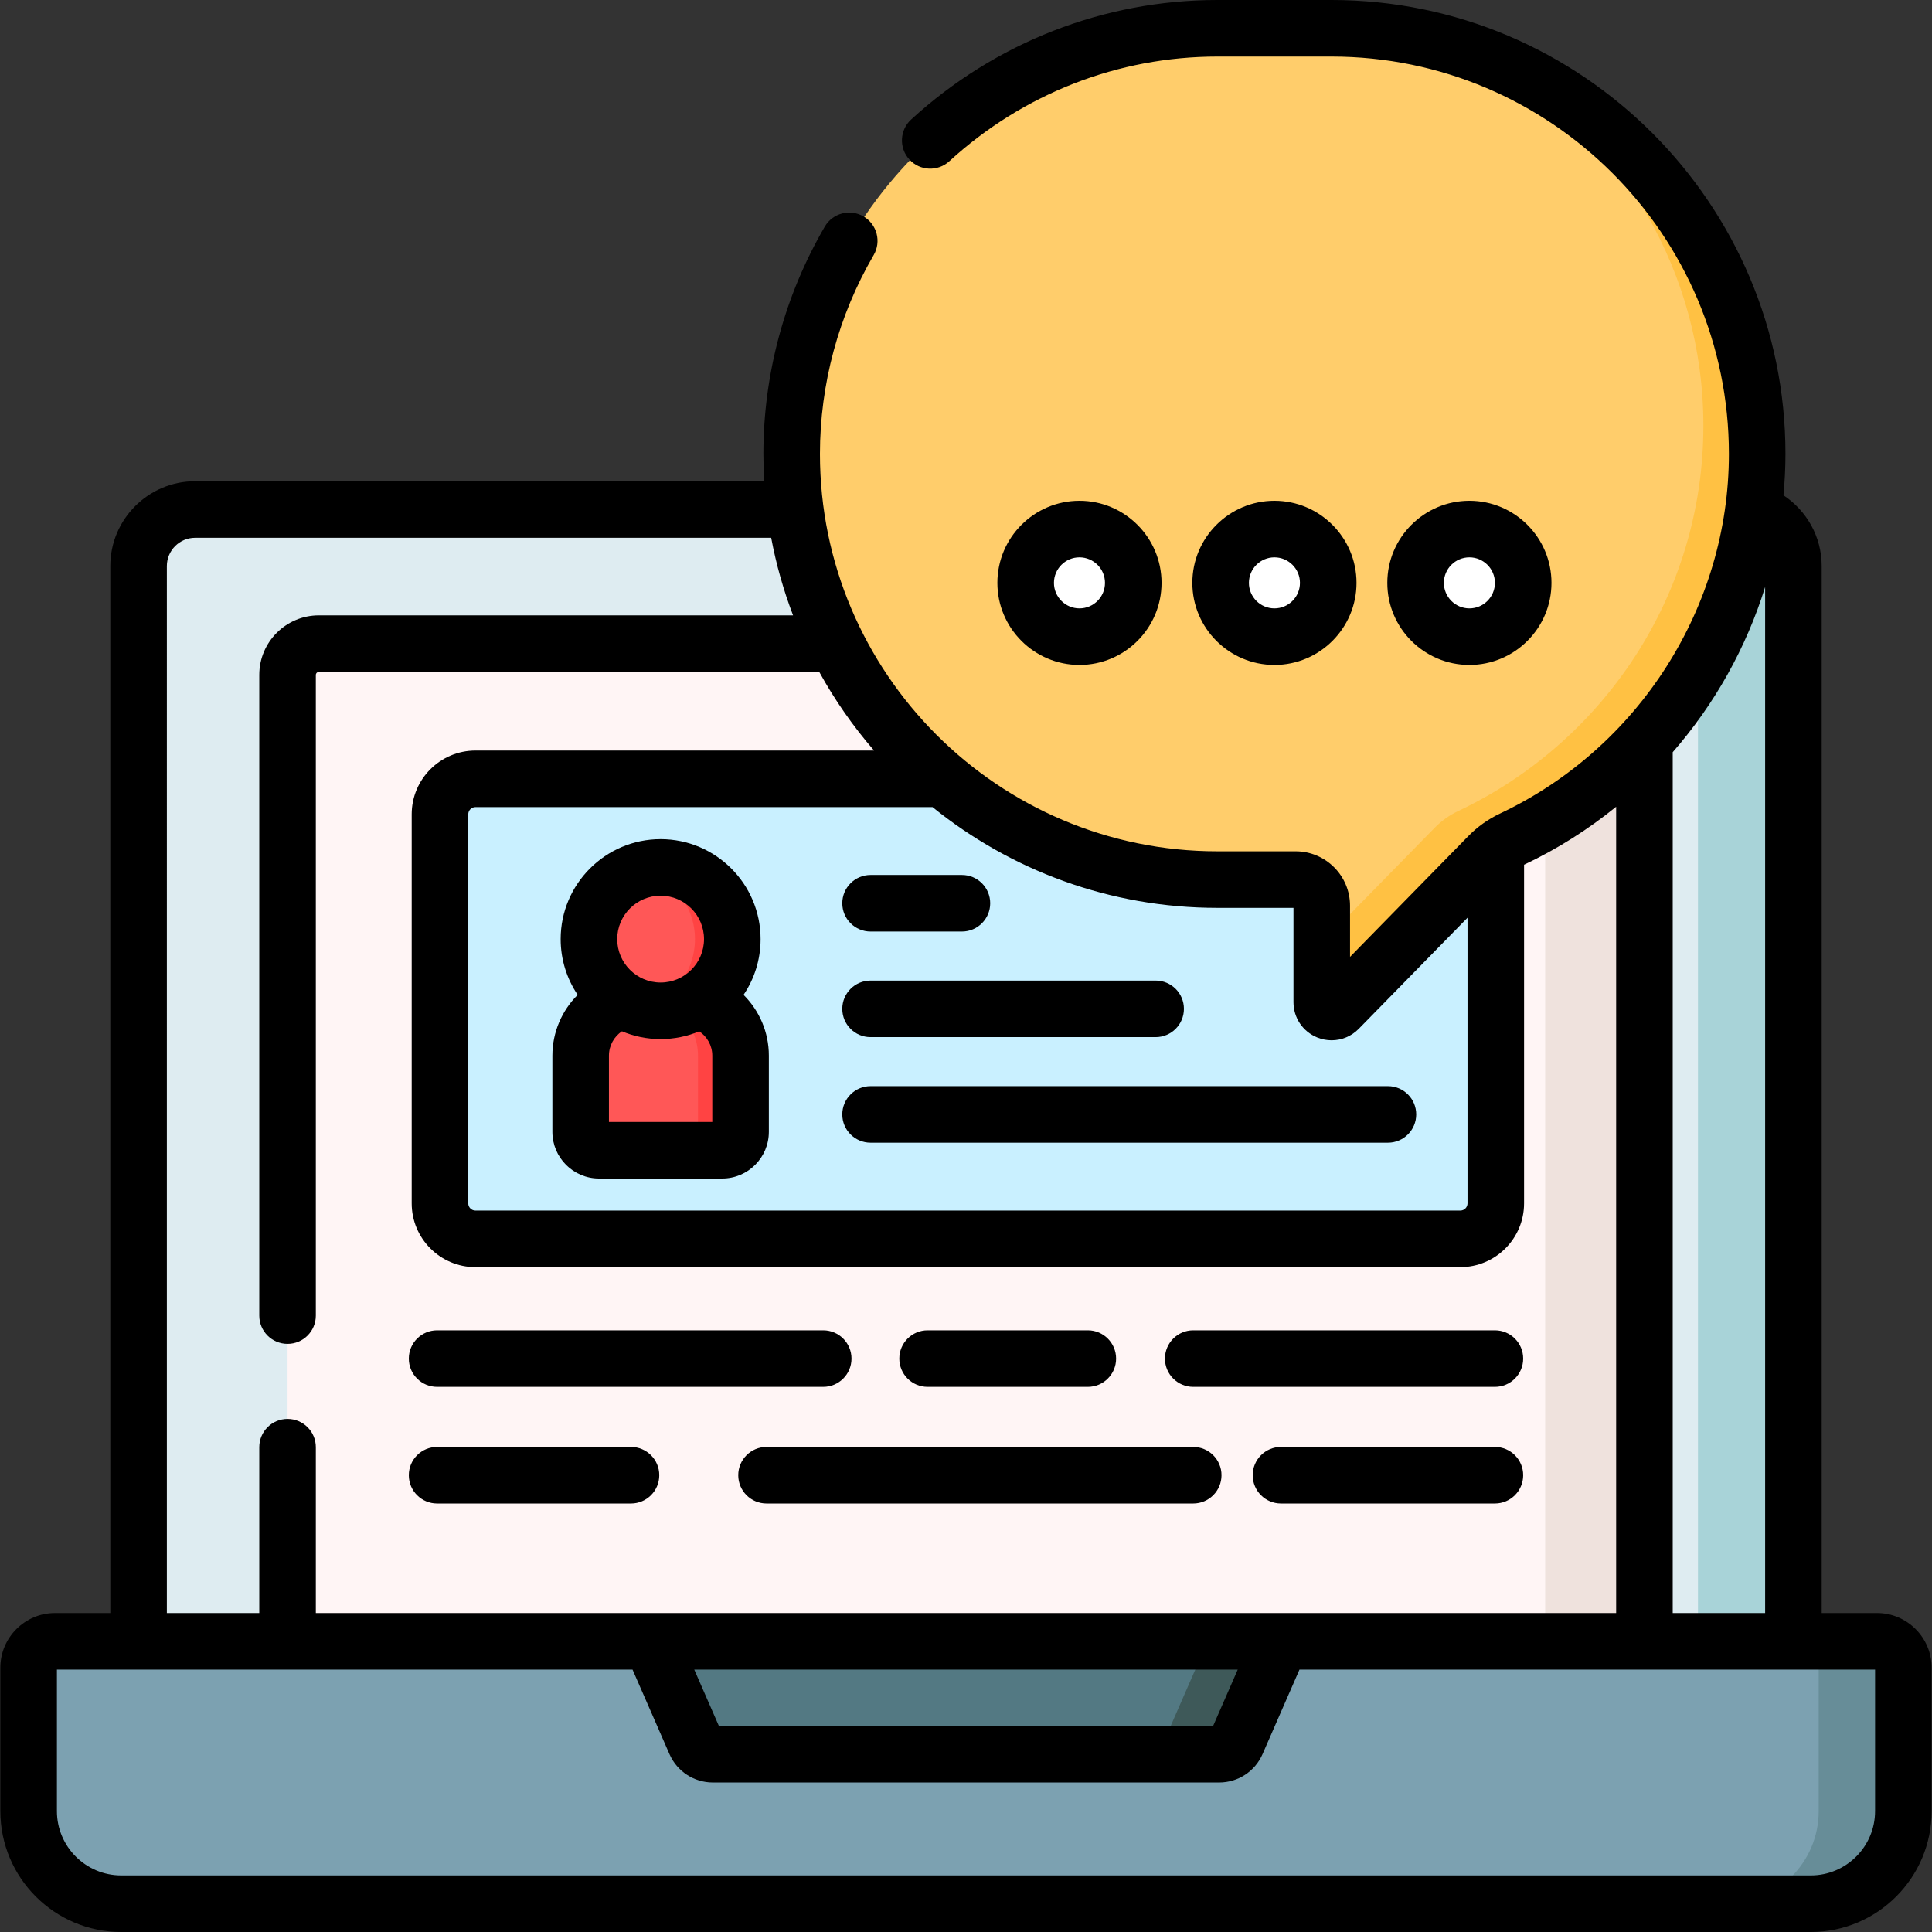 <svg id="Capa_1" enable-background="new 0 0 512.36 512.36" height="512" viewBox="0 0 512.36 512.36" width="512" xmlns="http://www.w3.org/2000/svg"><rect x="0" y="0" width="512.36" height="512.36" fill="#333333" stroke="none"/><path d="m475.609 435.271h-438.858v-285.153c0-8.284 6.716-15 15-15h408.858c8.284 0 15 6.716 15 15z" fill="#deecf1"/><path d="m475.61 150.121v285.15h-25.31v-285.15c0-8.29-6.72-15-15-15h25.31c8.28 0 15 6.71 15 15z" fill="#a8d3d8"/><path d="m436.101 435.271h-359.842v-256.284c0-4.584 3.716-8.3 8.3-8.3h343.242c4.584 0 8.3 3.716 8.3 8.3z" fill="#fff5f5"/><path d="m436.101 178.987v256.285h-26.327v-256.285c0-4.579-3.714-8.303-8.303-8.303h26.327c4.589 0 8.303 3.724 8.303 8.303z" fill="#efe2dd"/><path d="m480.213 504.86h-448.065c-13.56 0-24.553-10.993-24.553-24.553v-38.036c0-3.866 3.134-7 7-7h483.171c3.866 0 7 3.134 7 7v38.036c0 13.56-10.993 24.553-24.553 24.553z" fill="#7ca1b1"/><path d="m497.766 435.272c3.866 0 7 3.134 7 7v38.036c0 13.556-10.99 24.556-24.556 24.556h-22.442c13.556 0 24.546-11 24.546-24.556v-45.036z" fill="#678d98"/><path d="m172.65 435.271 11.765 26.923c.801 1.833 2.611 3.017 4.611 3.017h51.052 32.204 51.052c2 0 3.81-1.184 4.611-3.017l11.765-26.923z" fill="#537983"/><path d="m339.71 435.272-11.765 26.921c-.805 1.832-2.607 3.019-4.609 3.019h-16.233c.161-.252.312-.513.433-.795l12.731-29.145z" fill="#3e5959"/><path d="m387.268 328.541h-261.175c-5.198 0-9.412-4.214-9.412-9.412v-103.176c0-5.198 4.214-9.412 9.412-9.412h261.176c5.198 0 9.412 4.214 9.412 9.412v103.176c-.001 5.198-4.215 9.412-9.413 9.412z" fill="#c9f0ff"/><path d="m191.531 305.04h-32.674c-2.688 0-4.866-2.179-4.866-4.866v-20.225c0-8.448 6.848-15.296 15.296-15.296h11.814c8.448 0 15.296 6.848 15.296 15.296v20.225c0 2.687-2.179 4.866-4.866 4.866z" fill="#ff5757"/><path d="m196.4 279.951v20.224c0 2.688-2.179 4.866-4.866 4.866h-6.433v-25.09c0-8.448-6.851-15.299-15.299-15.299h11.299c8.45 0 15.299 6.849 15.299 15.299z" fill="#ff4343"/><circle cx="175.194" cy="249.051" fill="#ff5757" r="19.01"/><path d="m194.208 249.055c0 10.491-8.514 19.006-19.014 19.006-1.713 0-3.375-.23-4.952-.656 8.105-2.173 14.063-9.571 14.063-18.349 0-8.787-5.957-16.185-14.063-18.358 1.577-.426 3.239-.656 4.952-.656 10.5-.001 19.014 8.513 19.014 19.013z" fill="#ff4343"/><path d="m322.832 7.5h30.286c62.085 0 112.882 50.797 112.882 112.882 0 44.982-26.667 84.033-64.971 102.137-2.332 1.102-4.457 2.597-6.261 4.44l-39.792 40.634c-1.628 1.662-4.452.51-4.452-1.817v-25.587c0-3.824-3.1-6.924-6.924-6.924h-20.769c-62.085 0-112.882-50.797-112.882-112.882.001-62.086 50.798-112.883 112.883-112.883z" fill="#ffcd6b"/><path d="m466 120.381c0 22.49-6.67 43.5-18.12 61.15-11.46 17.65-27.7 31.93-46.85 40.99-2.33 1.1-4.46 2.6-6.26 4.44l-39.79 40.63c-1.63 1.66-4.46.51-4.46-1.81v-15.67l29.98-30.61c1.8-1.84 3.93-3.34 6.26-4.44 19.15-9.05 35.39-23.34 46.85-40.99 11.45-17.65 18.12-38.66 18.12-61.15 0-40.5-21.62-76.19-53.88-96.11 40 17.4 68.15 57.36 68.15 103.57z" fill="#ffc143"/><g fill="#fff"><circle cx="286.27" cy="154.572" r="14.268"/><circle cx="337.975" cy="154.572" r="14.268"/><circle cx="389.679" cy="154.572" r="14.268"/></g><path d="m115.916 367.797h102.398c4.142 0 7.5-3.358 7.5-7.5s-3.358-7.5-7.5-7.5h-102.398c-4.142 0-7.5 3.358-7.5 7.5s3.358 7.5 7.5 7.5z"/><path d="m245.994 367.797h42.495c4.143 0 7.5-3.358 7.5-7.5s-3.357-7.5-7.5-7.5h-42.495c-4.142 0-7.5 3.358-7.5 7.5s3.358 7.5 7.5 7.5z"/><path d="m316.441 367.797h80.003c4.143 0 7.5-3.358 7.5-7.5s-3.357-7.5-7.5-7.5h-80.003c-4.143 0-7.5 3.358-7.5 7.5s3.358 7.5 7.5 7.5z"/><path d="m115.916 398.722h51.422c4.142 0 7.5-3.358 7.5-7.5s-3.358-7.5-7.5-7.5h-51.422c-4.142 0-7.5 3.358-7.5 7.5s3.358 7.5 7.5 7.5z"/><path d="m316.441 383.722h-113.16c-4.142 0-7.5 3.358-7.5 7.5s3.358 7.5 7.5 7.5h113.161c4.143 0 7.5-3.358 7.5-7.5s-3.358-7.5-7.501-7.5z"/><path d="m396.444 383.722h-56.734c-4.143 0-7.5 3.358-7.5 7.5s3.357 7.5 7.5 7.5h56.734c4.143 0 7.5-3.358 7.5-7.5s-3.357-7.5-7.5-7.5z"/><path d="m158.856 312.54h32.674c6.819 0 12.366-5.547 12.366-12.366v-20.225c0-6.292-2.569-11.989-6.706-16.117 2.849-4.226 4.514-9.312 4.514-14.78 0-14.618-11.893-26.51-26.51-26.51s-26.51 11.893-26.51 26.51c0 5.468 1.665 10.554 4.513 14.78-4.138 4.127-6.706 9.825-6.706 16.117v20.225c-.001 6.818 5.546 12.366 12.365 12.366zm16.338-74.999c6.347 0 11.51 5.164 11.51 11.51s-5.164 11.51-11.51 11.51-11.51-5.163-11.51-11.51 5.163-11.51 11.51-11.51zm-13.704 42.407c0-2.687 1.37-5.054 3.446-6.454 3.157 1.33 6.623 2.066 10.258 2.066 3.629 0 7.089-.734 10.242-2.06 2.079 1.4 3.461 3.757 3.461 6.447v17.591h-27.407z"/><path d="m230.871 247.041h24.229c4.142 0 7.5-3.358 7.5-7.5s-3.357-7.5-7.5-7.5h-24.229c-4.142 0-7.5 3.358-7.5 7.5s3.358 7.5 7.5 7.5z"/><path d="m230.871 275.041h75.602c4.143 0 7.5-3.358 7.5-7.5s-3.357-7.5-7.5-7.5h-75.602c-4.142 0-7.5 3.358-7.5 7.5s3.358 7.5 7.5 7.5z"/><path d="m230.871 303.041h137.206c4.143 0 7.5-3.358 7.5-7.5s-3.357-7.5-7.5-7.5h-137.206c-4.142 0-7.5 3.358-7.5 7.5s3.358 7.5 7.5 7.5z"/><path d="m308.038 154.572c0-12.002-9.765-21.768-21.768-21.768s-21.768 9.765-21.768 21.768 9.765 21.768 21.768 21.768 21.768-9.765 21.768-21.768zm-28.535 0c0-3.731 3.036-6.768 6.768-6.768s6.768 3.036 6.768 6.768-3.036 6.768-6.768 6.768-6.768-3.036-6.768-6.768z"/><path d="m359.742 154.572c0-12.002-9.765-21.768-21.768-21.768s-21.768 9.765-21.768 21.768 9.765 21.768 21.768 21.768 21.768-9.765 21.768-21.768zm-28.535 0c0-3.731 3.036-6.768 6.768-6.768s6.768 3.036 6.768 6.768-3.036 6.768-6.768 6.768-6.768-3.036-6.768-6.768z"/><path d="m411.447 154.572c0-12.002-9.765-21.768-21.768-21.768s-21.768 9.765-21.768 21.768 9.765 21.768 21.768 21.768 21.768-9.765 21.768-21.768zm-28.535 0c0-3.731 3.036-6.768 6.768-6.768s6.768 3.036 6.768 6.768-3.036 6.768-6.768 6.768-6.768-3.036-6.768-6.768z"/><path d="m497.765 427.771h-14.656v-277.653c0-7.84-4.041-14.741-10.139-18.769.338-3.628.529-7.284.529-10.967.001-66.379-54.002-120.382-120.381-120.382h-30.286c-30.071 0-58.912 11.258-81.21 31.701-3.053 2.799-3.259 7.543-.46 10.597s7.544 3.258 10.597.46c19.523-17.9 44.764-27.758 71.073-27.758h30.286c58.107 0 105.382 47.274 105.382 105.383 0 40.505-23.816 77.935-60.677 95.357-3.168 1.498-5.999 3.507-8.413 5.973l-31.385 32.048v-13.572c0-7.953-6.471-14.424-14.425-14.424h-20.769c-58.108 0-105.382-47.274-105.382-105.383 0-18.508 4.927-36.744 14.247-52.737 2.085-3.579.875-8.171-2.704-10.256-3.579-2.086-8.17-.876-10.256 2.704-10.655 18.284-16.287 39.132-16.287 60.291 0 2.43.081 4.841.224 7.235h-150.922c-12.407 0-22.5 10.093-22.5 22.5v277.653h-14.657c-7.995 0-14.5 6.505-14.5 14.5v38.036c0 17.674 14.379 32.053 32.053 32.053h448.065c17.674 0 32.053-14.379 32.053-32.053v-38.036c0-7.996-6.505-14.501-14.5-14.501zm-54.165-228.289c11.105-12.723 19.488-27.664 24.509-43.817v272.107h-24.509zm-120.768 41.283h20.193v25.012c0 4.121 2.466 7.791 6.281 9.348 1.244.508 2.543.755 3.829.755 2.656 0 5.256-1.054 7.199-3.039l28.846-29.456v75.744c0 1.054-.857 1.912-1.912 1.912h-261.175c-1.054 0-1.912-.858-1.912-1.912v-103.176c0-1.054.858-1.912 1.912-1.912h121.205c20.668 16.704 46.951 26.724 75.534 26.724zm-278.581-90.647c0-4.135 3.364-7.5 7.5-7.5h152.765c1.33 7.094 3.285 13.969 5.804 20.569h-125.761c-8.712 0-15.8 7.088-15.8 15.8v169.905c0 4.142 3.358 7.5 7.5 7.5s7.5-3.358 7.5-7.5v-169.905c0-.441.359-.8.8-.8h132.704c4.107 7.471 8.996 14.451 14.535 20.854h-105.705c-9.325 0-16.912 7.587-16.912 16.912v103.176c0 9.325 7.587 16.912 16.912 16.912h261.176c9.325 0 16.912-7.587 16.912-16.912v-89.8c.018-.009.035-.02.054-.028 8.817-4.168 16.97-9.351 24.366-15.348v213.819h-344.841v-43.98c0-4.142-3.358-7.5-7.5-7.5s-7.5 3.358-7.5 7.5v43.98h-24.509zm283.997 292.653-6.528 14.94h-131.079l-6.529-14.94zm169.017 37.536c0 9.403-7.649 17.053-17.053 17.053h-448.064c-9.403 0-17.053-7.65-17.053-17.053v-37.536h152.649l9.8 22.426c1.995 4.565 6.502 7.514 11.483 7.514h134.308c4.981 0 9.489-2.949 11.483-7.514l9.8-22.426h152.649v37.536z"/></svg>